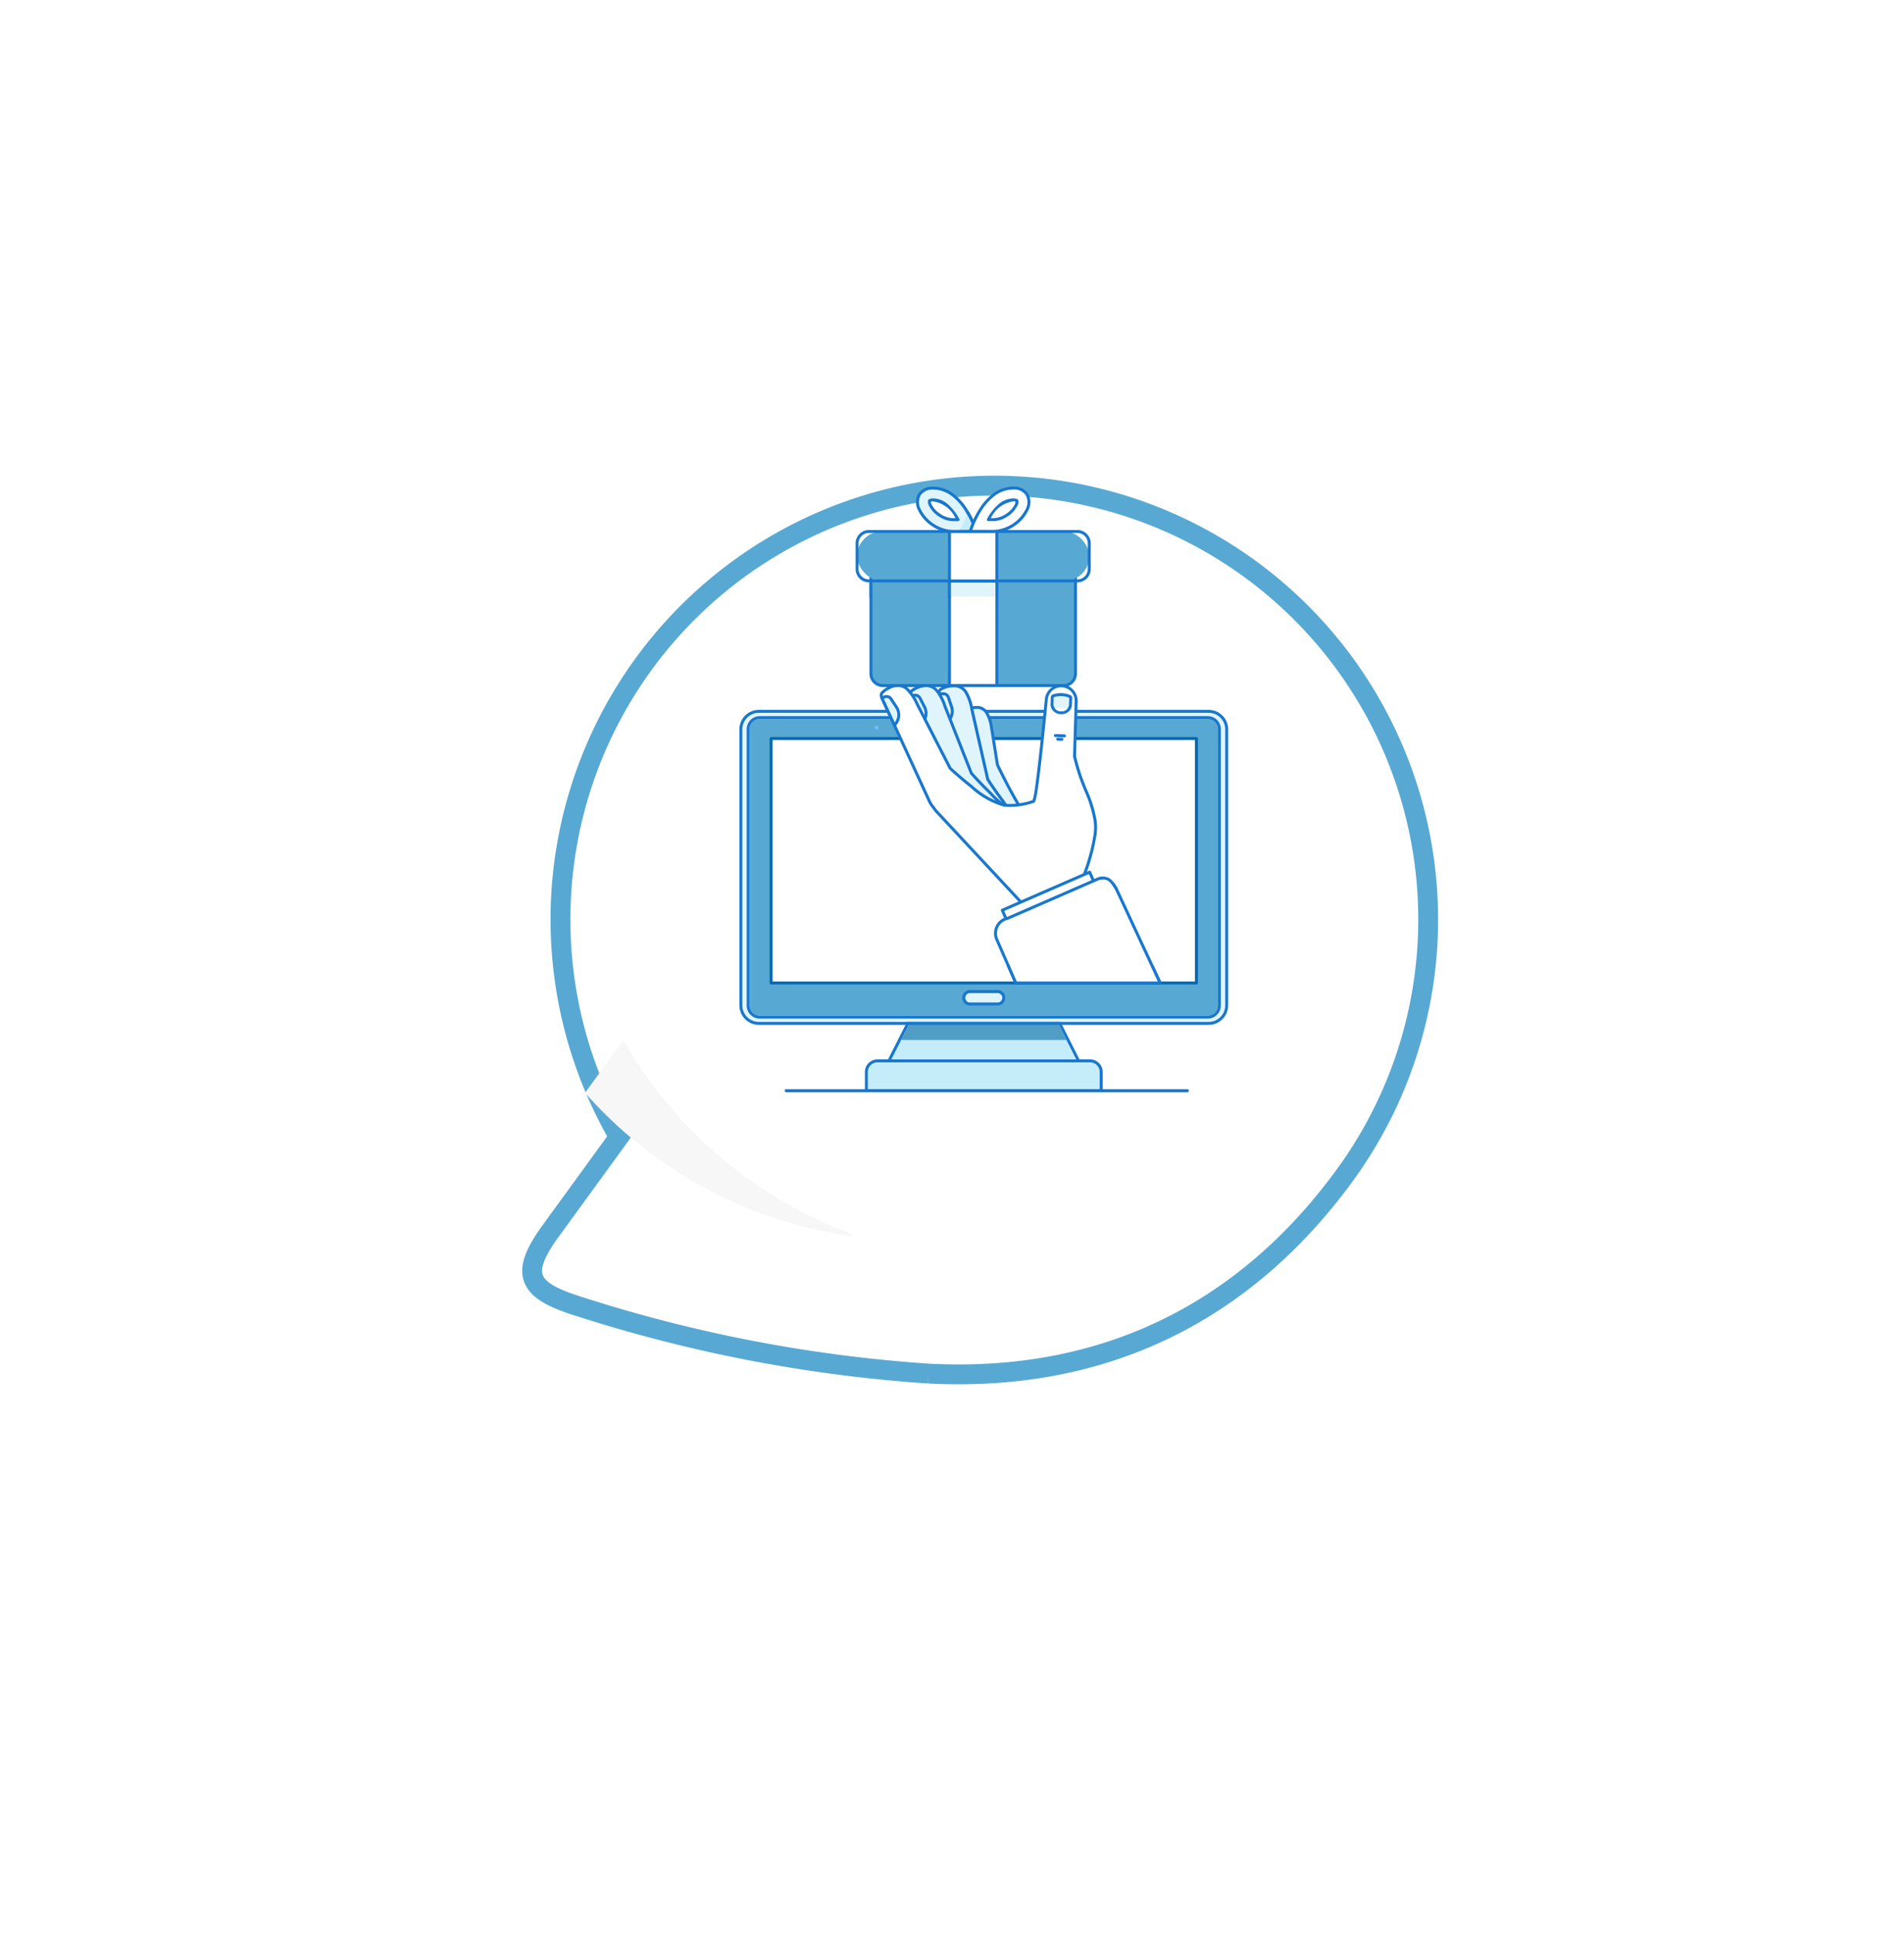 <?xml version="1.0" encoding="UTF-8"?> <svg xmlns="http://www.w3.org/2000/svg" xmlns:xlink="http://www.w3.org/1999/xlink" width="192.708" height="195.633" viewBox="0 0 192.708 195.633"><defs><filter id="Path_4" x="0" y="0" width="192.708" height="195.633"><feOffset dy="10"></feOffset><feGaussianBlur stdDeviation="10" result="blur"></feGaussianBlur><feFlood flood-opacity="0.161"></feFlood><feComposite operator="in" in2="blur"></feComposite><feComposite in="SourceGraphic"></feComposite></filter><clipPath id="clip-path"><path id="Path_6" data-name="Path 6" d="M227.777,90.637c15.11-9.822,22.185-24.052,22.185-40.915a43.722,43.722,0,1,0-61.435,39.972v11.762c0,5.77,1.992,6.083,7.268,4.255a146.726,146.726,0,0,0,31.982-15.073" transform="translate(-162.519 -6)" fill="none"></path></clipPath></defs><g id="Group_10125" data-name="Group 10125" transform="translate(-769.626 -894.596)"><g id="Group_3911" data-name="Group 3911" transform="matrix(0.809, 0.588, -0.588, 0.809, 860.191, 916)"><g transform="matrix(0.81, -0.59, 0.59, 0.81, -85.85, 35.92)" filter="url(#Path_4)"><path id="Path_4-2" data-name="Path 4" d="M227.777,90.637c15.11-9.822,22.185-24.052,22.185-40.915a43.722,43.722,0,1,0-61.435,39.972v11.762c0,5.77,1.992,6.083,7.268,4.255a146.726,146.726,0,0,0,31.982-15.073" transform="matrix(0.81, 0.59, -0.59, 0.81, -37.39, -78.98)" fill="#fff" stroke="#57a9d3" stroke-width="2"></path></g><g id="Group_71" data-name="Group 71"><g id="Group_70" data-name="Group 70" clip-path="url(#clip-path)"><path id="Path_86562" data-name="Path 86562" d="M189.56,70.064a44.234,44.234,0,0,1-9.57-1.051v-6.6a44.159,44.159,0,0,0,30.183,2.276.107.107,0,0,1,.036-.006.128.128,0,0,1,.055.24,44.111,44.111,0,0,1-20.7,5.14" transform="translate(-152.91 21.567)" fill="#f7f7f7"></path></g></g></g><g id="Group_5429" data-name="Group 5429" transform="translate(80 721.71)"><g id="Group_5395" data-name="Group 5395" transform="translate(764.462 244.732)"><g id="Group_5393" data-name="Group 5393" transform="translate(0 0)"><g id="Group_5387" data-name="Group 5387" transform="translate(13.951 29.608)"><g id="Group_5386" data-name="Group 5386"><path id="Path_84288" data-name="Path 84288" d="M1776.2,3906.484h-7.93l-3.9,7.7h20.968l-3.9-7.7Z" transform="translate(-1764.078 -3906.185)" fill="#c5edf9"></path><path id="Path_84289" data-name="Path 84289" d="M1761.014,3885.648a.3.3,0,0,0-.267-.164h-13.172a.3.3,0,0,0-.267.164l-3.9,7.7a.3.3,0,0,0,.267.435h20.967a.3.3,0,0,0,.267-.435Zm-5.509,7.833h-11.828l3.9-7.7h13.172l3.9,7.7Z" transform="translate(-1743.378 -3885.484)" fill="#1977cc"></path></g></g><path id="Path_84290" data-name="Path 84290" d="M1923.2,3906.484h-7.93l-1.773,3.5h16.717l-1.773-3.5Z" transform="translate(-1897.123 -3876.577)" fill="#509ec6"></path><g id="Group_5388" data-name="Group 5388" transform="translate(12.702 35.381)"><path id="Path_84291" data-name="Path 84291" d="M1688.866,4301.1h-21.531a1.118,1.118,0,0,0-1.117,1.117v1.9h23.765v-1.9A1.117,1.117,0,0,0,1688.866,4301.1Z" transform="translate(-1666.068 -4300.955)" fill="#c5edf9"></path><path id="Path_84292" data-name="Path 84292" d="M1678.516,4290.6h-21.531a1.268,1.268,0,0,0-1.266,1.267v1.9a.149.149,0,0,0,.15.149h23.765a.15.15,0,0,0,.15-.149v-1.9A1.268,1.268,0,0,0,1678.516,4290.6Zm.967,3.013h-23.466v-1.747a.968.968,0,0,1,.967-.967h21.531a.969.969,0,0,1,.967.967Z" transform="translate(-1655.718 -4290.604)" fill="#1977cc"></path></g><g id="Group_5389" data-name="Group 5389"><path id="Path_84293" data-name="Path 84293" d="M832.658,1828.97H787.135a1.673,1.673,0,0,0-1.673,1.674v27.934a1.674,1.674,0,0,0,1.673,1.674h45.522a1.674,1.674,0,0,0,1.674-1.674v-27.934A1.673,1.673,0,0,0,832.658,1828.97Z" transform="translate(-785.163 -1828.671)" fill="#e0f4fc"></path><path id="Path_84294" data-name="Path 84294" d="M811.957,1807.97H766.435a1.972,1.972,0,0,0-1.973,1.973v27.934a1.973,1.973,0,0,0,1.973,1.973h45.522a1.973,1.973,0,0,0,1.973-1.973v-27.934a1.973,1.973,0,0,0-1.973-1.973Zm1.674,5.32v24.587a1.674,1.674,0,0,1-1.674,1.674H766.435a1.674,1.674,0,0,1-1.674-1.674v-27.934a1.673,1.673,0,0,1,1.674-1.673h45.522a1.673,1.673,0,0,1,1.674,1.673Z" transform="translate(-764.462 -1807.97)" fill="#1977cc"></path></g><g id="Group_5390" data-name="Group 5390" transform="translate(0.738 0.633)"><path id="Path_84295" data-name="Path 84295" d="M883.615,1873.359H838.271a1.025,1.025,0,0,0-1.025,1.025v27.967a1.025,1.025,0,0,0,1.025,1.025h45.344a1.025,1.025,0,0,0,1.025-1.025v-27.967A1.025,1.025,0,0,0,883.615,1873.359Z" transform="translate(-836.947 -1873.06)" fill="#57a9d3"></path><path id="Path_84296" data-name="Path 84296" d="M862.914,1852.359H817.57a1.326,1.326,0,0,0-1.324,1.324v27.967a1.325,1.325,0,0,0,1.324,1.324h45.344a1.326,1.326,0,0,0,1.324-1.324v-27.967A1.326,1.326,0,0,0,862.914,1852.359Zm1.025,5.118v24.173a1.024,1.024,0,0,1-1.025,1.024H817.57a1.024,1.024,0,0,1-1.025-1.024v-27.967a1.024,1.024,0,0,1,1.025-1.024h45.344a1.024,1.024,0,0,1,1.025,1.025Z" transform="translate(-816.246 -1852.359)" fill="#1977cc"></path></g><g id="Group_5391" data-name="Group 5391" transform="translate(3.06 2.75)"><rect id="Rectangle_1249" data-name="Rectangle 1249" width="43.048" height="24.741" transform="translate(0.15 0.15)" fill="#fff"></rect><path id="Path_84297" data-name="Path 84297" d="M1022.383,2000.96H979.335a.15.15,0,0,0-.15.15v24.741a.15.15,0,0,0,.15.15h43.048a.15.15,0,0,0,.15-.15v-24.741A.15.15,0,0,0,1022.383,2000.96Zm-.15,24.741H979.484v-24.441h42.749Z" transform="translate(-979.185 -2000.96)" fill="#0868af"></path></g><g id="Group_5392" data-name="Group 5392" transform="translate(22.555 28.355)"><path id="Path_84298" data-name="Path 84298" d="M2371.393,3818.587h-2.787a.486.486,0,1,0,0,.972h2.787a.486.486,0,1,0,0-.972Z" transform="translate(-2367.821 -3818.288)" fill="#e0f4fc"></path><path id="Path_84299" data-name="Path 84299" d="M2350.692,3797.587h-2.787a.785.785,0,1,0,0,1.571h2.787a.785.785,0,0,0,0-1.571Zm0,1.271h-2.787a.486.486,0,1,1,0-.972h2.787a.486.486,0,0,1,0,.972Z" transform="translate(-2347.12 -3797.587)" fill="#1977cc"></path></g></g><ellipse id="Ellipse_162" data-name="Ellipse 162" cx="0.193" cy="0.193" rx="0.193" ry="0.193" transform="translate(13.653 1.939) rotate(-76.717)" fill="#6ebdff"></ellipse><circle id="Ellipse_163" data-name="Ellipse 163" cx="0.193" cy="0.193" r="0.193" transform="translate(15.89 1.603)" fill="#6ebdff"></circle><g id="Group_5394" data-name="Group 5394" transform="translate(4.583 38.394)"><path id="Path_84300" data-name="Path 84300" d="M1126.775,4501.986h-40.608a.149.149,0,1,0,0,.3h40.608a.149.149,0,1,0,0-.3Z" transform="translate(-1086.017 -4501.986)" fill="#1977cc"></path></g></g><g id="Group_5396" data-name="Group 5396" transform="translate(770.24 250.419)"><path id="Path_84301" data-name="Path 84301" d="M1207.535,2206.975H1170.2a.286.286,0,0,0-.286.287v6.12a.287.287,0,0,0,.286.287h37.339a.286.286,0,0,0,.286-.287v-6.12A.286.286,0,0,0,1207.535,2206.975Zm0,6.407H1170.2v-6.12h37.339Z" transform="translate(-1169.91 -2206.975)" fill="#fff"></path><path id="Path_84302" data-name="Path 84302" d="M1187.731,2800.558H1170.2a.286.286,0,0,0-.286.286v3.588a.286.286,0,0,0,.286.287h17.535a.286.286,0,0,0,.286-.287v-3.588A.286.286,0,0,0,1187.731,2800.558Zm0,3.874H1170.2v-3.588h17.535Z" transform="translate(-1169.91 -2792.098)" fill="#fff"></path><path id="Path_84303" data-name="Path 84303" d="M1197.631,3226.466H1180.1a.143.143,0,0,0,0,.286h17.535a.143.143,0,0,0,0-.286Z" transform="translate(-1179.81 -3211.937)" fill="#fff"></path><path id="Path_84304" data-name="Path 84304" d="M1197.631,3390.56H1180.1a.143.143,0,1,0,0,.286h17.535a.143.143,0,1,0,0-.286Z" transform="translate(-1179.81 -3373.692)" fill="#fff"></path><path id="Path_84305" data-name="Path 84305" d="M2639.193,2800.558h-16.641a.286.286,0,0,0-.286.286v3.588a.286.286,0,0,0,.286.287h16.641a.286.286,0,0,0,.286-.287v-3.588A.286.286,0,0,0,2639.193,2800.558Zm0,3.874h-16.641v-3.588h16.641Z" transform="translate(-2601.568 -2792.098)" fill="#fff"></path><path id="Path_84306" data-name="Path 84306" d="M2649.093,3226.466h-16.641a.143.143,0,0,0,0,.286h16.641a.143.143,0,1,0,0-.286Z" transform="translate(-2611.468 -3211.937)" fill="#fff"></path><path id="Path_84307" data-name="Path 84307" d="M2649.093,3390.56h-16.641a.143.143,0,1,0,0,.286h16.641a.143.143,0,1,0,0-.286Z" transform="translate(-2611.468 -3373.692)" fill="#fff"></path></g><g id="Group_5428" data-name="Group 5428" transform="translate(776.228 222.132)"><g id="Group_5414" data-name="Group 5414" transform="translate(2.437 19.996)"><g id="Group_5399" data-name="Group 5399" transform="translate(8.458 2.194)"><g id="Group_5397" data-name="Group 5397"><path id="Path_84308" data-name="Path 84308" d="M2372.427,1801.85c-1.255-.438-4.049-6.377-4.049-6.377l-.627-3.931a3.961,3.961,0,0,0-.441-1.289,1.114,1.114,0,0,0-.928-.588,2.166,2.166,0,0,0-1.112.254.345.345,0,0,0-.2.354c.007.063.018.136.033.217l1.643,9.054a1.8,1.8,0,0,0,.19.54,2.531,2.531,0,0,0,.252.561l4.738,5.224C2371.674,1807.385,2373.164,1802.106,2372.427,1801.85Z" transform="translate(-2364.922 -1789.503)" fill="#e0f4fc"></path><path id="Path_84309" data-name="Path 84309" d="M2362.124,1791.358c-.636-.222-1.785-2.152-2.413-3.282-.791-1.424-1.456-2.819-1.541-3l-.623-3.91v0a3.972,3.972,0,0,0-.461-1.34,1.262,1.262,0,0,0-1.031-.658,2.26,2.26,0,0,0-1.2.266.494.494,0,0,0-.281.507c.009.074.02.15.034.226l1.644,9.054a1.935,1.935,0,0,0,.2.571,2.7,2.7,0,0,0,.262.58.135.135,0,0,0,.018.023l4.69,5.17c-.01.061-.016.109-.019.147a.537.537,0,0,0,0,.075.158.158,0,0,0,.158.155.172.172,0,0,0,.155-.112,1.08,1.08,0,0,0,.044-.105c.029-.081.066-.2.107-.341a18.768,18.768,0,0,0,.489-2.273C2362.508,1792.008,2362.438,1791.468,2362.124,1791.358Zm-.212,2.533c-.112.562-.239,1.067-.335,1.4l-4.616-5.089a2.4,2.4,0,0,1-.23-.516.129.129,0,0,0-.011-.028,1.634,1.634,0,0,1-.173-.494l-1.644-9.054c-.013-.07-.023-.139-.031-.208a.2.2,0,0,1,.112-.2,2.052,2.052,0,0,1,1.023-.242.977.977,0,0,1,.825.519,3.8,3.8,0,0,1,.422,1.236l.626,3.929a.162.162,0,0,0,.012.04c.007.015.711,1.507,1.558,3.033a24.508,24.508,0,0,0,1.342,2.185,3.3,3.3,0,0,0,1.235,1.236c.009,0,.031.024.052.082A5.537,5.537,0,0,1,2361.912,1793.891Z" transform="translate(-2354.57 -1779.153)" fill="#1977cc"></path></g><g id="Group_5398" data-name="Group 5398" transform="translate(0.065 0.668)"><path id="Path_84310" data-name="Path 84310" d="M2370.313,1836.782a.424.424,0,0,0-.421-.289c-.094,0-.194.01-.281.019.006.041.013.084.021.13l.4,2.293a1.166,1.166,0,0,0,.553-1.333Z" transform="translate(-2369.462 -1836.344)" fill="#e0f4fc"></path><path id="Path_84311" data-name="Path 84311" d="M2360.1,1826.385a.577.577,0,0,0-.569-.391c-.112,0-.21.011-.289.02a.15.15,0,0,0-.134.169c.007.045.014.091.022.135l.4,2.292a.149.149,0,0,0,.147.124.147.147,0,0,0,.08-.023,1.318,1.318,0,0,0,.615-1.507Zm-.314,1.932-.355-2.018.114-.006a.275.275,0,0,1,.272.187l.276.82A.976.976,0,0,1,2359.79,1828.317Z" transform="translate(-2359.112 -1825.994)" fill="#1977cc"></path></g></g><g id="Group_5402" data-name="Group 5402" transform="translate(5.852)"><g id="Group_5400" data-name="Group 5400"><path id="Path_84312" data-name="Path 84312" d="M2191.558,1650.2c-1.551-.541-4.383-4.986-4.383-4.986l-1.623-7.16a4.913,4.913,0,0,0-.546-1.593,1.377,1.377,0,0,0-1.146-.727,2.676,2.676,0,0,0-1.374.314.426.426,0,0,0-.243.437c.01.078.022.168.04.268l2.031,11.188a2.239,2.239,0,0,0,.234.667,3.143,3.143,0,0,0,.312.693l5.854,6.455C2190.4,1657.627,2192.468,1650.513,2191.558,1650.2Z" transform="translate(-2182.09 -1635.565)" fill="#e0f4fc"></path><path id="Path_84313" data-name="Path 84313" d="M2181.254,1639.7a8.252,8.252,0,0,1-2.7-2.643c-.819-1.071-1.486-2.1-1.59-2.259l-1.616-7.132a4.86,4.86,0,0,0-.564-1.64,1.53,1.53,0,0,0-1.249-.8,2.761,2.761,0,0,0-1.463.326.575.575,0,0,0-.328.59c.01.092.025.185.042.277l2.031,11.188a2.378,2.378,0,0,0,.243.7,3.3,3.3,0,0,0,.322.712.167.167,0,0,0,.017.023l5.806,6.4c-.011.075-.019.133-.022.178s-.014.2.125.235a.14.14,0,0,0,.034,0,.165.165,0,0,0,.137-.075.43.43,0,0,0,.038-.067c.02-.044.044-.1.073-.185.054-.153.122-.371.2-.63a27.146,27.146,0,0,0,.683-3.041,7.931,7.931,0,0,0,.118-1.375C2181.577,1640.2,2181.533,1639.8,2181.254,1639.7Zm-.327,3.41c-.192.877-.4,1.641-.542,2.089l-5.756-6.346a2.971,2.971,0,0,1-.29-.648.188.188,0,0,0-.011-.028,2.066,2.066,0,0,1-.219-.622l-2.031-11.188c-.016-.086-.029-.173-.039-.259a.276.276,0,0,1,.157-.284,2.566,2.566,0,0,1,1.285-.3,1.236,1.236,0,0,1,1.044.657,4.709,4.709,0,0,1,.526,1.542.032.032,0,0,0,0,.006l1.623,7.16a.158.158,0,0,0,.02.047c.007.011.722,1.13,1.617,2.3a8.3,8.3,0,0,0,2.843,2.746c.025.009.053.052.075.116A8.005,8.005,0,0,1,2180.927,1643.109Z" transform="translate(-2171.738 -1625.211)" fill="#1977cc"></path></g><g id="Group_5401" data-name="Group 5401" transform="translate(0.08 0.825)"><path id="Path_84314" data-name="Path 84314" d="M2188.716,1693.953a.524.524,0,0,0-.52-.357c-.115.005-.239.013-.347.024.007.05.015.1.025.16l.5,2.833a1.441,1.441,0,0,0,.684-1.647Z" transform="translate(-2187.7 -1693.445)" fill="#e0f4fc"></path><path id="Path_84315" data-name="Path 84315" d="M2178.508,1683.555a.676.676,0,0,0-.668-.459c-.139.006-.258.014-.355.024a.15.15,0,0,0-.133.17c.008.056.017.111.026.166h0l.5,2.833a.149.149,0,0,0,.227.1,1.592,1.592,0,0,0,.745-1.821Zm-.379,2.445-.456-2.595.18-.01a.377.377,0,0,1,.371.255l.34,1.013A1.253,1.253,0,0,1,2178.129,1686Z" transform="translate(-2177.351 -1683.096)" fill="#1977cc"></path></g></g><g id="Group_5405" data-name="Group 5405" transform="translate(2.908 0)"><g id="Group_5403" data-name="Group 5403"><path id="Path_84316" data-name="Path 84316" d="M1986.927,1648.845c-1.615-.3-5.089-4.262-5.089-4.262l-2.692-6.831a4.894,4.894,0,0,0-.781-1.491,1.377,1.377,0,0,0-1.243-.545,2.678,2.678,0,0,0-1.311.519.427.427,0,0,0-.174.469c.021.076.048.163.081.259l3.706,10.75a2.221,2.221,0,0,0,.333.623,3.11,3.11,0,0,0,.413.638l6.767,5.491C1986.91,1656.366,1987.875,1649.02,1986.927,1648.845Z" transform="translate(-1975.473 -1635.566)" fill="#e0f4fc"></path><path id="Path_84317" data-name="Path 84317" d="M1976.6,1638.347a8.25,8.25,0,0,1-3.072-2.2c-.973-.934-1.788-1.848-1.915-1.992l-2.681-6.8a4.848,4.848,0,0,0-.807-1.536,1.53,1.53,0,0,0-1.356-.6,2.759,2.759,0,0,0-1.4.544.575.575,0,0,0-.235.633c.025.089.053.179.083.267l3.707,10.75a2.355,2.355,0,0,0,.346.653,3.286,3.286,0,0,0,.426.655.131.131,0,0,0,.021.02l6.711,5.445c0,.075,0,.135.005.179s.017.2.159.213h.01a.164.164,0,0,0,.149-.1.421.421,0,0,0,.027-.072c.014-.046.029-.109.044-.193.031-.16.065-.386.1-.652a27.113,27.113,0,0,0,.213-3.109,7.882,7.882,0,0,0-.093-1.377C1976.992,1638.789,1976.888,1638.4,1976.6,1638.347Zm.195,3.42c-.056.9-.147,1.682-.219,2.147l-6.653-5.4a2.977,2.977,0,0,1-.384-.6.156.156,0,0,0-.016-.025,2.082,2.082,0,0,1-.31-.581l-3.706-10.75c-.029-.083-.055-.167-.078-.25a.276.276,0,0,1,.113-.3,2.568,2.568,0,0,1,1.225-.494,1.235,1.235,0,0,1,1.131.491,4.71,4.71,0,0,1,.754,1.444l0,.006,2.691,6.831a.155.155,0,0,0,.027.044c.009.01.885,1.007,1.948,2.028a8.306,8.306,0,0,0,3.227,2.282h0c.026.005.061.044.092.1A8,8,0,0,1,1976.792,1641.766Z" transform="translate(-1965.116 -1625.215)" fill="#1977cc"></path></g><g id="Group_5404" data-name="Group 5404" transform="translate(0.104 0.973)"><path id="Path_84318" data-name="Path 84318" d="M1983.85,1704.229a.524.524,0,0,0-.567-.274c-.114.022-.235.049-.34.076.014.048.031.1.049.155l.923,2.724a1.441,1.441,0,0,0,.425-1.731Z" transform="translate(-1982.793 -1703.796)" fill="#e0f4fc"></path><path id="Path_84319" data-name="Path 84319" d="M1973.632,1693.822a.676.676,0,0,0-.73-.352c-.136.027-.253.053-.347.078a.15.15,0,0,0-.106.188c.016.054.033.107.051.16l.923,2.724a.15.15,0,0,0,.24.065,1.592,1.592,0,0,0,.46-1.913Zm0,2.474-.845-2.5.177-.037a.376.376,0,0,1,.406.2l.49.95A1.254,1.254,0,0,1,1973.629,1696.3Z" transform="translate(-1972.443 -1693.457)" fill="#1977cc"></path><path id="Path_84320" data-name="Path 84320" d="M1976.459,1724.2Z" transform="translate(-1976.402 -1723.766)" fill="#1977cc"></path></g></g><g id="Group_5408" data-name="Group 5408" transform="translate(0 0)"><g id="Group_5406" data-name="Group 5406"><path id="Path_84321" data-name="Path 84321" d="M1791.735,1644.875c-.231-.678-.422-1.368-.575-1.991l.16-5.54a1.514,1.514,0,1,0-3.023-.162s-.887,9.122-1.2,10.03c-.024.068-.047.138-.07.21a7.178,7.178,0,0,1-2.974.4c-1.637-.138-5.485-3.738-5.485-3.738l-3.353-6.531a4.889,4.889,0,0,0-.925-1.407,1.376,1.376,0,0,0-1.291-.419,2.676,2.676,0,0,0-1.253.646.426.426,0,0,0-.126.483c.028.073.064.158.106.25l4.751,10.331a2.208,2.208,0,0,0,.393.587,3.123,3.123,0,0,0,.474.594l8.972,9.633c.16,1.9.31,3.706.31,3.706l5.677-1.515-.919-3.972a17.078,17.078,0,0,0,1.8-5.362,5,5,0,0,0,.1-1.012,4.131,4.131,0,0,0-.053-.775A24.45,24.45,0,0,0,1791.735,1644.875Z" transform="translate(-1771.441 -1635.566)" fill="#fff"></path><path id="Path_84322" data-name="Path 84322" d="M1782.056,1635.886c-.187-.46-.382-.936-.539-1.4-.2-.593-.392-1.251-.567-1.959l.16-5.517a1.663,1.663,0,0,0-3.322-.179c-.021.211-.891,9.118-1.193,9.992-.016.045-.032.093-.048.141a7.058,7.058,0,0,1-2.842.37,8.256,8.256,0,0,1-3.275-1.888c-1.06-.833-1.962-1.663-2.1-1.793l-3.34-6.505a4.859,4.859,0,0,0-.955-1.449,1.53,1.53,0,0,0-1.408-.461,2.759,2.759,0,0,0-1.335.68.575.575,0,0,0-.171.653c.033.086.07.172.109.258l4.751,10.331a2.37,2.37,0,0,0,.409.616,3.28,3.28,0,0,0,.487.607l8.935,9.592c.157,1.856.3,3.636.306,3.654a.151.151,0,0,0,.063.11.151.151,0,0,0,.125.022l5.677-1.515a.15.15,0,0,0,.107-.178l-.906-3.915a12.386,12.386,0,0,0,.657-1.394,19.671,19.671,0,0,0,1.128-3.963,5.17,5.17,0,0,0,.107-1.039,4.316,4.316,0,0,0-.055-.8A12.878,12.878,0,0,0,1782.056,1635.886Zm.719,3.867v0a4.87,4.87,0,0,1-.1.982v0a19.381,19.381,0,0,1-1.107,3.9,11.509,11.509,0,0,1-.671,1.414.15.15,0,0,0-.017.111l.886,3.832-5.364,1.431c-.042-.5-.166-1.995-.3-3.528a.152.152,0,0,0-.04-.09l-8.973-9.633,0,0a2.992,2.992,0,0,1-.452-.566.14.14,0,0,0-.018-.024,2.069,2.069,0,0,1-.366-.548L1761.5,1626.7c-.037-.08-.071-.161-.1-.241a.277.277,0,0,1,.082-.314,2.564,2.564,0,0,1,1.17-.612c.1-.008.184-.012.265-.012a1.136,1.136,0,0,1,.91.389,4.707,4.707,0,0,1,.893,1.363l0,.006,3.354,6.531a.152.152,0,0,0,.031.041c.01.009.98.915,2.139,1.826a8.3,8.3,0,0,0,3.436,1.952,7.368,7.368,0,0,0,3.036-.41.149.149,0,0,0,.093-.1c.023-.072.046-.141.069-.207.316-.914,1.172-9.691,1.208-10.064,0,0,0,0,0-.006a1.364,1.364,0,1,1,2.724.146s0,0,0,0l-.16,5.54a.165.165,0,0,0,0,.04c.178.723.372,1.4.579,2,.161.471.356.951.545,1.416a12.664,12.664,0,0,1,.944,3v.005A4.013,4.013,0,0,1,1782.775,1639.753Z" transform="translate(-1761.081 -1625.226)" fill="#1977cc"></path></g><g id="Group_5407" data-name="Group 5407" transform="translate(0.07 1.108)"><path id="Path_84323" data-name="Path 84323" d="M1777.393,1713.712a.524.524,0,0,0-.593-.213c-.111.035-.229.073-.33.111q.029.07.065.148l1.2,2.613a1.441,1.441,0,0,0,.242-1.766Z" transform="translate(-1776.32 -1713.326)" fill="#e0f4fc"></path><path id="Path_84324" data-name="Path 84324" d="M1767.167,1703.3a.677.677,0,0,0-.763-.274c-.133.041-.246.079-.337.114a.15.15,0,0,0-.086.2c.021.052.044.1.067.154l1.2,2.613a.15.15,0,0,0,.112.085l.024,0a.15.15,0,0,0,.109-.047,1.592,1.592,0,0,0,.258-1.951Zm.255,2.461-1.1-2.393.172-.056a.376.376,0,0,1,.424.152l.587.893A1.254,1.254,0,0,1,1767.422,1705.766Z" transform="translate(-1765.97 -1703.001)" fill="#1977cc"></path></g></g><g id="Group_5411" data-name="Group 5411" transform="translate(17.289 0.912)"><g id="Group_5410" data-name="Group 5410"><g id="Group_5409" data-name="Group 5409"><path id="Path_84325" data-name="Path 84325" d="M2995.3,1710.34l-.022.007-.026.711a.737.737,0,0,0,.758.708h0a.737.737,0,0,0,.806-.652l.026-.711h0A2.209,2.209,0,0,0,2995.3,1710.34Z" transform="translate(-2994.957 -1709.932)" fill="#e0f4fc"></path><path id="Path_84326" data-name="Path 84326" d="M2976.262,1689.428a2.511,2.511,0,0,0-.975-.2v0a2.48,2.48,0,0,0-.778.124l-.022.008a.3.3,0,0,0-.205.273l-.026.711a.93.93,0,0,0,.306.719,1.139,1.139,0,0,0,.74.3h.044a1.137,1.137,0,0,0,.731-.259.929.929,0,0,0,.341-.682l.026-.71A.3.3,0,0,0,2976.262,1689.428Zm-.143.986a.733.733,0,0,1-.774.653h-.033a.737.737,0,0,1-.758-.709l.026-.711.022-.007a2.206,2.206,0,0,1,1.542.064Z" transform="translate(-2974.255 -1689.231)" fill="#1977cc"></path></g><path id="Path_84327" data-name="Path 84327" d="M3005.863,1793.479a.827.827,0,0,0,.607.283h0a.828.828,0,0,0,.625-.239A2.212,2.212,0,0,0,3005.863,1793.479Z" transform="translate(-3005.413 -1791.927)" fill="#fff"></path></g><path id="Path_84328" data-name="Path 84328" d="M2999.087,1979.4l-.921-.033a.15.15,0,0,0-.011.3l.921.034h.006a.15.15,0,0,0,0-.3Z" transform="translate(-2997.672 -1975.228)" fill="#1977cc"></path><path id="Path_84329" data-name="Path 84329" d="M3015.288,2005.473l-.419-.015a.15.15,0,0,0-.011.3l.419.015h.005a.15.15,0,0,0,.005-.3Z" transform="translate(-3014.138 -2000.951)" fill="#1977cc"></path></g><g id="Group_5412" data-name="Group 5412" transform="translate(12.26 18.877)"><rect id="Rectangle_1250" data-name="Rectangle 1250" width="9.643" height="7.511" transform="translate(0.15 4.003) rotate(-23.554)" fill="#fff"></rect><path id="Path_84330" data-name="Path 84330" d="M2630.49,2949.884a.148.148,0,0,0-.082-.079.15.15,0,0,0-.115,0l-8.839,3.854a.147.147,0,0,0-.08.083.149.149,0,0,0,0,.115l3,6.885a.148.148,0,0,0,.083.079.144.144,0,0,0,.055.01.149.149,0,0,0,.06-.013l8.839-3.853a.15.15,0,0,0,.077-.2Zm-5.9,10.6-2.882-6.61,8.565-3.734,2.882,6.61Z" transform="translate(-2621.364 -2949.795)" fill="#1977cc"></path></g><g id="Group_5413" data-name="Group 5413" transform="translate(11.564 19.476)"><path id="Path_84331" data-name="Path 84331" d="M2593.439,3002.343l-9.234,4.023-.035.008a1.545,1.545,0,0,0-1.015,2.184l1.9,4.346h14.6l-4.348-9.353C2594.678,3002.363,2594.289,3002.16,2593.439,3002.343Z" transform="translate(-2582.845 -3002.134)" fill="#fff"></path><path id="Path_84332" data-name="Path 84332" d="M2585.072,2993.135l0-.007a2.948,2.948,0,0,0-.905-1.175,1.409,1.409,0,0,0-1.128-.11.12.12,0,0,0-.028.009l-9.22,4.017-.024.005a1.667,1.667,0,0,0-1.125.917,1.7,1.7,0,0,0,.009,1.476l1.9,4.343a.149.149,0,0,0,.137.09h14.6a.15.15,0,0,0,.136-.213Zm-10.291,9.266-1.862-4.256,0-.006a1.4,1.4,0,0,1-.008-1.22,1.369,1.369,0,0,1,.924-.753l.032-.007a.149.149,0,0,0,.028-.009l9.22-4.017c.746-.158,1.08-.018,1.689,1.132l4.248,9.136Z" transform="translate(-2572.473 -2991.78)" fill="#1977cc"></path></g></g><g id="Group_5426" data-name="Group 5426" transform="translate(0 0)"><g id="Group_5416" data-name="Group 5416" transform="translate(1.399 9.394)"><rect id="Rectangle_1251" data-name="Rectangle 1251" width="20.699" height="1.599" transform="translate(0.15 0.15)" fill="#69b488"></rect><path id="Path_84335" data-name="Path 84335" d="M1709.076,881.286h-20.7a.15.15,0,0,0-.15.15v1.6a.15.15,0,1,0,.3,0v-1.449h20.4v1.449a.15.15,0,1,0,.3,0v-1.6A.15.15,0,0,0,1709.076,881.286Z" transform="translate(-1688.227 -881.286)" fill="#1977cc"></path></g><g id="Group_5415" data-name="Group 5415" transform="translate(1.399 5.796)"><path id="Path_84333" data-name="Path 84333" d="M1718.227,639.344h-18.3a1.2,1.2,0,0,0-1.2,1.2v11.792a1.2,1.2,0,0,0,1.2,1.2h18.3a1.2,1.2,0,0,0,1.2-1.2V640.543A1.2,1.2,0,0,0,1718.227,639.344Z" transform="translate(-1698.577 -639.194)" fill="#57a9d3"></path><path id="Path_84334" data-name="Path 84334" d="M1707.876,628.844h-18.3a1.35,1.35,0,0,0-1.349,1.349v11.792a1.35,1.35,0,0,0,1.349,1.349h18.3a1.35,1.35,0,0,0,1.349-1.349V630.193A1.35,1.35,0,0,0,1707.876,628.844Zm1.05,13.141a1.051,1.051,0,0,1-1.05,1.049h-18.3a1.051,1.051,0,0,1-1.05-1.049V630.193a1.051,1.051,0,0,1,1.05-1.049h18.3a1.051,1.051,0,0,1,1.05,1.049Z" transform="translate(-1688.227 -628.844)" fill="#1977cc"></path></g><g id="Group_5417" data-name="Group 5417" transform="translate(9.35 9.394)"><rect id="Rectangle_1252" data-name="Rectangle 1252" width="4.797" height="10.593" transform="translate(0.15 0.15)" fill="#fff"></rect><path id="Path_84336" data-name="Path 84336" d="M2251.086,881.286h-4.8a.15.15,0,0,0-.15.15v10.593a.15.15,0,0,0,.15.15h4.8a.15.15,0,0,0,.15-.15V881.436A.15.15,0,0,0,2251.086,881.286Zm-.15,10.593h-4.5V881.585h4.5Z" transform="translate(-2246.14 -881.286)" fill="#1977cc"></path></g><g id="Group_5418" data-name="Group 5418" transform="translate(9.35 9.394)"><rect id="Rectangle_1253" data-name="Rectangle 1253" width="4.797" height="1.599" transform="translate(0.15 0.15)" fill="#e0f4fc"></rect><path id="Path_84337" data-name="Path 84337" d="M2251.086,881.286h-4.8a.15.15,0,0,0-.15.15v1.6a.15.15,0,1,0,.3,0v-1.449h4.5v1.449a.15.15,0,1,0,.3,0v-1.6A.15.15,0,0,0,2251.086,881.286Z" transform="translate(-2246.14 -881.286)" fill="#1977cc"></path></g><g id="Group_5423" data-name="Group 5423" transform="translate(6.108)"><g id="Group_5421" data-name="Group 5421"><g id="Group_5419" data-name="Group 5419"><path id="Path_84338" data-name="Path 84338" d="M2030.815,232.632a1.435,1.435,0,0,0-1.387,2.2,4.009,4.009,0,0,0,3.358,2.192h.007l2.376-.006S2033.879,232.632,2030.815,232.632Zm1.975,3.2a2.841,2.841,0,0,1-2.269-1.485.622.622,0,0,1-.081-.427c.009-.014.111-.086.375-.086,1.142,0,1.989,1.044,2.525,2Z" transform="translate(-2029.078 -232.482)" fill="#e0f4fc"></path><path id="Path_84339" data-name="Path 84339" d="M2104.988,306.959a2.36,2.36,0,0,0-1.59-.68c-.3,0-.455.083-.5.154a.729.729,0,0,0,.07.57,2.753,2.753,0,0,0,1,1.1,2.685,2.685,0,0,0,1.4.476h0l.55,0a.149.149,0,0,0,.13-.223A5.492,5.492,0,0,0,2104.988,306.959Zm.384,1.319a2.384,2.384,0,0,1-1.235-.427,2.453,2.453,0,0,1-.9-.97.811.811,0,0,1-.079-.272.763.763,0,0,1,.236-.03,2.976,2.976,0,0,1,2.265,1.7Z" transform="translate(-2101.661 -305.08)" fill="#1977cc"></path><path id="Path_84340" data-name="Path 84340" d="M2023.829,224.4a5.866,5.866,0,0,0-1.389-1.548,3.4,3.4,0,0,0-2.062-.716,1.707,1.707,0,0,0-1.508.7,1.762,1.762,0,0,0-.016,1.713,3.924,3.924,0,0,0,1.447,1.615,3.841,3.841,0,0,0,2.048.666h.007l2.376-.006a.15.15,0,0,0,.143-.192A9.6,9.6,0,0,0,2023.829,224.4Zm-1.474,2.133h-.007a3.855,3.855,0,0,1-3.222-2.1,1.476,1.476,0,0,1-.005-1.428,1.421,1.421,0,0,1,1.256-.566,3.106,3.106,0,0,1,1.881.654,5.56,5.56,0,0,1,1.315,1.467,9.6,9.6,0,0,1,.951,1.971Z" transform="translate(-2018.64 -222.132)" fill="#1977cc"></path></g><g id="Group_5420" data-name="Group 5420" transform="translate(4.242 2.488)"><path id="Path_84341" data-name="Path 84341" d="M2326.771,409.1l.849,0,.849,0a9.572,9.572,0,0,0-.849-1.9Z" transform="translate(-2326.621 -407.05)" fill="#c5edf9"></path><path id="Path_84342" data-name="Path 84342" d="M2317.4,396.772a.15.15,0,1,0-.258.151,9.84,9.84,0,0,1,.772,1.678l-.642,0-.85,0a.15.15,0,0,0,0,.3l.851,0,.849,0a.149.149,0,0,0,.143-.192A9.619,9.619,0,0,0,2317.4,396.772Z" transform="translate(-2316.271 -396.698)" fill="#1977cc"></path></g></g><g id="Group_5422" data-name="Group 5422" transform="translate(5.341)"><path id="Path_84343" data-name="Path 84343" d="M2408.259,232.632c-3.064,0-4.353,4.391-4.353,4.391l2.376.006h.007a4.01,4.01,0,0,0,3.358-2.192A1.435,1.435,0,0,0,2408.259,232.632Zm.294,1.713a2.84,2.84,0,0,1-2.269,1.485l-.55,0c.535-.953,1.383-2,2.525-2,.264,0,.366.072.375.086A.622.622,0,0,1,2408.553,234.345Z" transform="translate(-2403.756 -232.482)" fill="#fff"></path><path id="Path_84344" data-name="Path 84344" d="M2397.908,222.132a3.4,3.4,0,0,0-2.062.716,5.862,5.862,0,0,0-1.389,1.548,9.577,9.577,0,0,0-1.046,2.234.153.153,0,0,0,.024.132.15.15,0,0,0,.119.06l2.377.006h.007a3.841,3.841,0,0,0,2.048-.666,3.925,3.925,0,0,0,1.447-1.615,1.762,1.762,0,0,0-.016-1.713A1.707,1.707,0,0,0,2397.908,222.132Zm1.251,2.293a3.855,3.855,0,0,1-3.222,2.1l-2.177-.006a9.577,9.577,0,0,1,.947-1.965,5.574,5.574,0,0,1,1.316-1.47,3.106,3.106,0,0,1,1.884-.656,1.42,1.42,0,0,1,1.256.566A1.476,1.476,0,0,1,2399.16,224.425Z" transform="translate(-2393.406 -222.132)" fill="#1977cc"></path><path id="Path_84345" data-name="Path 84345" d="M2524.389,306.279a2.361,2.361,0,0,0-1.59.68,5.492,5.492,0,0,0-1.065,1.394.149.149,0,0,0,.13.223l.551,0a2.684,2.684,0,0,0,1.4-.476,2.755,2.755,0,0,0,1-1.1h0a.69.69,0,0,0,.071-.57C2524.844,306.362,2524.685,306.279,2524.389,306.279Zm.158.6h0a2.456,2.456,0,0,1-.9.97,2.382,2.382,0,0,1-1.235.427h-.291a2.976,2.976,0,0,1,2.264-1.7.756.756,0,0,1,.236.03A.8.8,0,0,1,2524.547,306.88Z" transform="translate(-2519.886 -305.08)" fill="#1977cc"></path></g></g><g id="Group_5424" data-name="Group 5424" transform="translate(0 4.397)"><rect id="Rectangle_1254" data-name="Rectangle 1254" width="23.497" height="4.997" rx="2.498" transform="translate(0.15 0.15)" fill="#57a9d3"></rect><path id="Path_84346" data-name="Path 84346" d="M1612.5,530.672h-21.1a1.35,1.35,0,0,0-1.349,1.349v2.6a1.35,1.35,0,0,0,1.349,1.349h21.1a1.35,1.35,0,0,0,1.349-1.349v-2.6A1.35,1.35,0,0,0,1612.5,530.672Zm1.05,3.947a1.051,1.051,0,0,1-1.05,1.05h-21.1a1.051,1.051,0,0,1-1.049-1.05v-2.6a1.051,1.051,0,0,1,1.049-1.05h21.1a1.051,1.051,0,0,1,1.05,1.05Z" transform="translate(-1590.055 -530.672)" fill="#1977cc"></path></g><g id="Group_5425" data-name="Group 5425" transform="translate(9.35 4.397)"><rect id="Rectangle_1255" data-name="Rectangle 1255" width="4.797" height="4.997" transform="translate(0.15 0.15)" fill="#fff"></rect><path id="Path_84347" data-name="Path 84347" d="M2251.086,530.672h-4.8a.15.15,0,0,0-.15.15v5a.15.15,0,0,0,.15.15h4.8a.15.15,0,0,0,.15-.15v-5A.15.15,0,0,0,2251.086,530.672Zm-.15,5h-4.5v-4.7h4.5Z" transform="translate(-2246.14 -530.672)" fill="#1977cc"></path></g></g><g id="Group_5427" data-name="Group 5427" transform="translate(15.318 48.392)"><path id="Path_84348" data-name="Path 84348" d="M2675.374,3628.241l.743,1.7h14.6l-.79-1.7Z" transform="translate(-2675.224 -3628.092)" fill="#fff"></path><path id="Path_84349" data-name="Path 84349" d="M2679.712,3617.824a.15.15,0,0,0-.271.126l.691,1.487h-14.269l-.7-1.61a.15.15,0,0,0-.274.12l.744,1.7a.149.149,0,0,0,.137.089h14.6a.149.149,0,0,0,.135-.212Z" transform="translate(-2664.871 -3617.738)" fill="#1977cc"></path></g></g></g></g></svg> 
